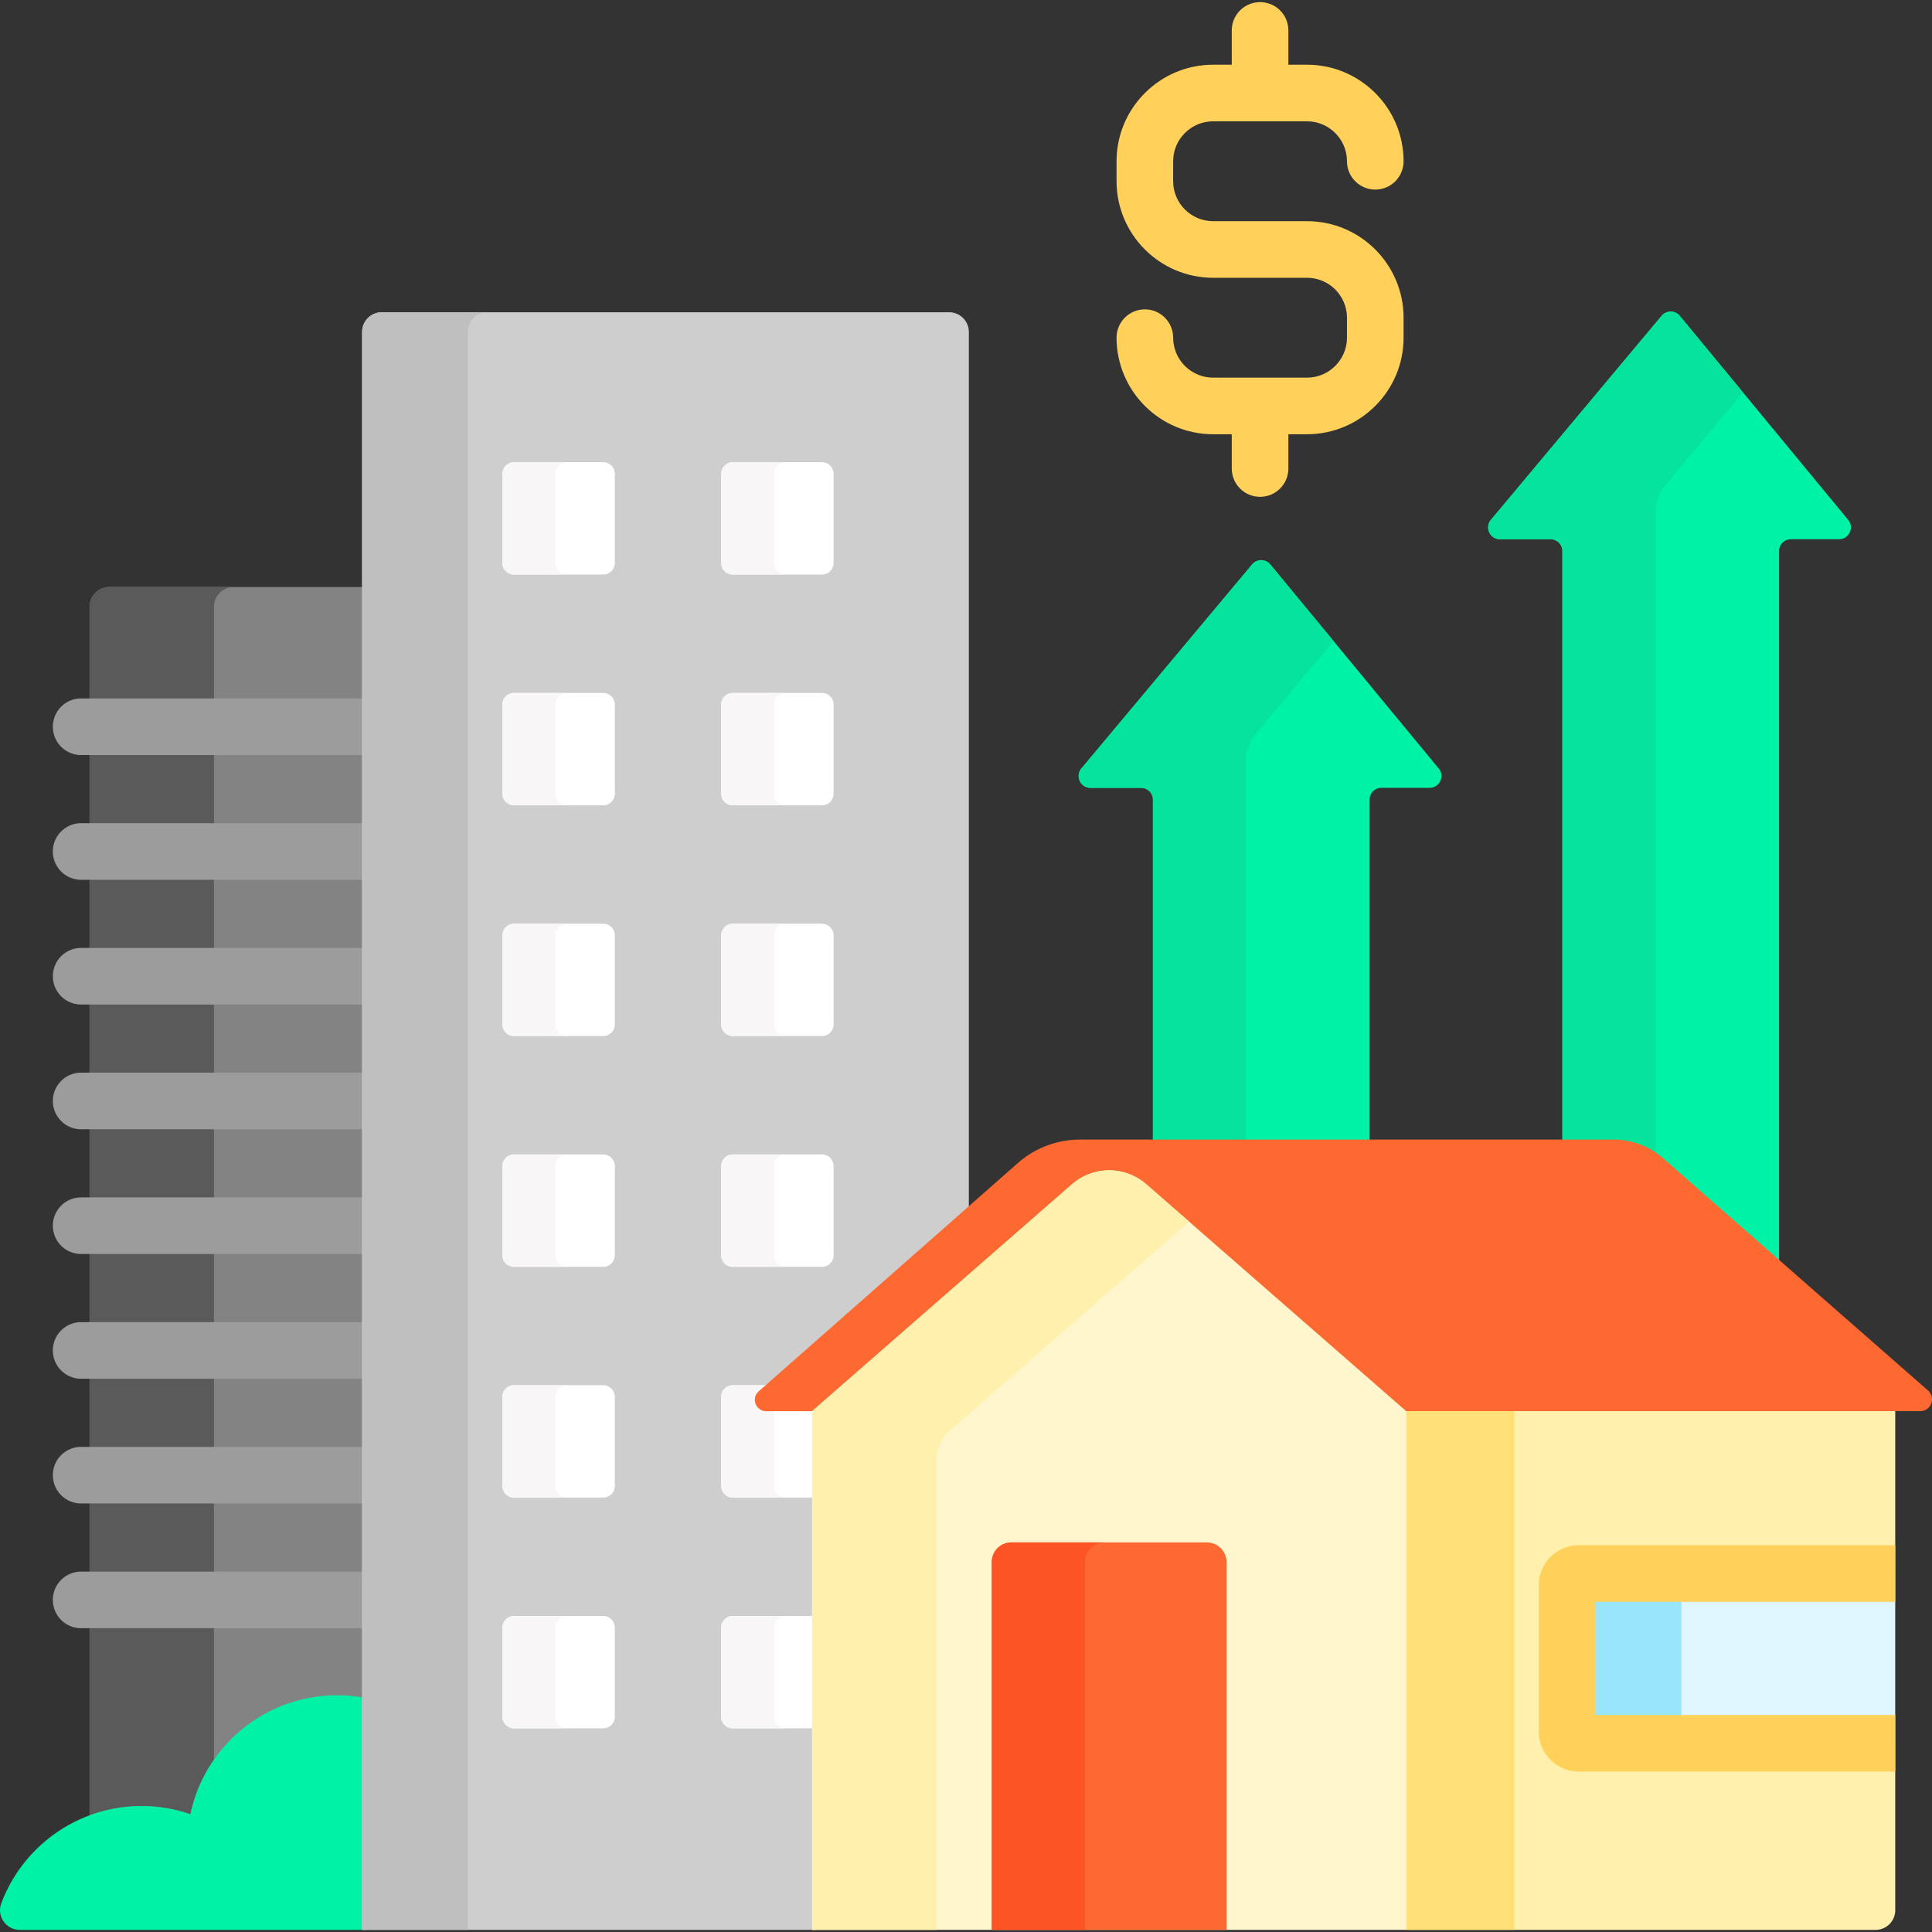 <svg xmlns="http://www.w3.org/2000/svg" width="512" height="512"><rect width="100%" height="100%" fill="#333333" stroke="none"/><path fill="#00f2a6" d="M397.511 142.902h13.406a3.132 3.132 0 0 1 3.132 3.132V303h15.401c3.396 0 6.675 1.233 9.229 3.473l32.794 28.751V146.033a3.132 3.132 0 0 1 3.131-3.132h12.77c2.648 0 4.101-3.083 2.415-5.125L445.16 83.711a3.132 3.132 0 0 0-4.817-.016l-45.234 54.065c-1.705 2.039-.256 5.142 2.402 5.142z"/><path fill="#05e39c" d="M397.511 142.902h13.406a3.132 3.132 0 0 1 3.132 3.132V303h15.401c3.396 0 6.675 1.233 9.229 3.473l.094.083V135.348c0-2.417.85-4.757 2.401-6.61l20.715-24.76-16.729-20.267a3.131 3.131 0 0 0-4.817-.016l-45.234 54.065c-1.705 2.039-.256 5.142 2.402 5.142z"/><path fill="#00f2a6" d="M288.997 208.784h13.406a3.131 3.131 0 0 1 3.131 3.132V303h57.424v-91.085a3.132 3.132 0 0 1 3.132-3.132h12.77c2.648 0 4.101-3.083 2.415-5.125l-44.629-54.065a3.132 3.132 0 0 0-4.817-.016l-45.234 54.065c-1.706 2.039-.256 5.142 2.402 5.142z"/><path fill="#05e39c" d="M288.996 208.784h13.406a3.132 3.132 0 0 1 3.132 3.132V303h24.724V201.23c0-2.417.85-4.757 2.401-6.611l20.715-24.76-16.729-20.266a3.132 3.132 0 0 0-4.817-.016l-45.234 54.065c-1.705 2.039-.255 5.142 2.402 5.142z"/><path fill="#838383" d="M37.524 479.629c4.3 0 8.543.711 12.612 2.112l1.071.369.232-1.109c3.735-17.804 19.669-30.727 37.886-30.727a38.04 38.04 0 0 1 6.468.551l1.168.199V155.569H28.957a5.22 5.22 0 0 0-5.219 5.219V482.2a38.414 38.414 0 0 1 13.786-2.571z"/><path fill="#5a5a5a" d="M37.524 478.629c4.532 0 8.881.769 12.938 2.167a39.513 39.513 0 0 1 6.242-14.453V160.788a5.22 5.22 0 0 1 5.219-5.219H28.957a5.22 5.22 0 0 0-5.219 5.219v320.303a39.6 39.6 0 0 1 13.786-2.462z"/><path fill="#00f2a6" d="M96.963 449.839h-1a39.238 39.238 0 0 0-4.644-.517c-20-.977-36.95 12.849-40.857 31.473a39.63 39.63 0 0 0-12.938-2.167c-17.033 0-31.553 10.726-37.193 25.79-1.272 3.397 1.279 7.018 4.906 7.018h91.725v-61.597z"/><g fill="#9c9c9c"><path d="M21.506 266.21h75.457v-15H21.506a7.499 7.499 0 0 0-7.5 7.5 7.5 7.5 0 0 0 7.5 7.5zM21.506 299.266h75.457v-15H21.506c-4.143 0-7.5 3.357-7.5 7.5s3.357 7.5 7.5 7.5zM21.506 200.096h75.457v-15H21.506c-4.143 0-7.5 3.357-7.5 7.5s3.357 7.5 7.5 7.5zM21.506 233.153h75.457v-15H21.506c-4.143 0-7.5 3.357-7.5 7.5s3.357 7.5 7.5 7.5zM21.506 365.379h75.457v-15H21.506c-4.143 0-7.5 3.357-7.5 7.5s3.357 7.5 7.5 7.5zM96.963 416.492H21.506c-4.143 0-7.5 3.357-7.5 7.5s3.357 7.5 7.5 7.5h75.457zM21.506 398.435h75.457v-15H21.506c-4.143 0-7.5 3.357-7.5 7.5s3.357 7.5 7.5 7.5zM21.506 332.323h75.457v-15H21.506c-4.143 0-7.5 3.357-7.5 7.5s3.357 7.5 7.5 7.5z"/></g><path fill="#cecece" d="M216.216 372.971h-13.169c-1.022 0-1.638-.67-1.873-1.298-.235-.627-.213-1.536.558-2.209l55.021-48.469V87.974a5.219 5.219 0 0 0-5.219-5.219H101.183a5.219 5.219 0 0 0-5.219 5.219v423.462h120.252z"/><path fill="#bfbfbf" d="M129.183 82.755h-28a5.219 5.219 0 0 0-5.219 5.219v423.462h28V87.974a5.218 5.218 0 0 1 5.219-5.219z"/><path fill="#fff" d="M159.843 152.267h-23.601a3.091 3.091 0 0 1-3.091-3.091v-23.601a3.091 3.091 0 0 1 3.091-3.091h23.601a3.091 3.091 0 0 1 3.091 3.091v23.601a3.091 3.091 0 0 1-3.091 3.091z"/><path fill="#f8f6f6" d="M147.152 149.176v-23.601a3.091 3.091 0 0 1 3.091-3.091h-14a3.091 3.091 0 0 0-3.091 3.091v23.601a3.091 3.091 0 0 0 3.091 3.091h14a3.09 3.09 0 0 1-3.091-3.091z"/><path fill="#fff" d="M217.82 152.267h-23.601a3.091 3.091 0 0 1-3.091-3.091v-23.601a3.091 3.091 0 0 1 3.091-3.091h23.601a3.091 3.091 0 0 1 3.091 3.091v23.601a3.092 3.092 0 0 1-3.091 3.091z"/><path fill="#f8f6f6" d="M205.128 149.176v-23.601a3.091 3.091 0 0 1 3.091-3.091h-14a3.091 3.091 0 0 0-3.091 3.091v23.601a3.091 3.091 0 0 0 3.091 3.091h14a3.091 3.091 0 0 1-3.091-3.091z"/><path fill="#fff" d="M159.843 213.42h-23.601a3.091 3.091 0 0 1-3.091-3.091v-23.601a3.091 3.091 0 0 1 3.091-3.091h23.601a3.091 3.091 0 0 1 3.091 3.091v23.601a3.091 3.091 0 0 1-3.091 3.091zM217.82 213.42h-23.601a3.091 3.091 0 0 1-3.091-3.091v-23.601a3.091 3.091 0 0 1 3.091-3.091h23.601a3.091 3.091 0 0 1 3.091 3.091v23.601a3.092 3.092 0 0 1-3.091 3.091z"/><g fill="#f8f6f6"><path d="M147.152 210.329v-23.601a3.091 3.091 0 0 1 3.091-3.091h-14a3.091 3.091 0 0 0-3.091 3.091v23.601a3.091 3.091 0 0 0 3.091 3.091h14a3.09 3.09 0 0 1-3.091-3.091zM205.128 210.329v-23.601a3.091 3.091 0 0 1 3.091-3.091h-14a3.091 3.091 0 0 0-3.091 3.091v23.601a3.091 3.091 0 0 0 3.091 3.091h14a3.091 3.091 0 0 1-3.091-3.091z"/></g><path fill="#fff" d="M159.843 274.573h-23.601a3.091 3.091 0 0 1-3.091-3.091v-23.601a3.091 3.091 0 0 1 3.091-3.091h23.601a3.091 3.091 0 0 1 3.091 3.091v23.601a3.091 3.091 0 0 1-3.091 3.091zM217.82 274.573h-23.601a3.091 3.091 0 0 1-3.091-3.091v-23.601a3.091 3.091 0 0 1 3.091-3.091h23.601a3.091 3.091 0 0 1 3.091 3.091v23.601a3.092 3.092 0 0 1-3.091 3.091zM159.843 335.726h-23.601a3.091 3.091 0 0 1-3.091-3.091v-23.601a3.091 3.091 0 0 1 3.091-3.091h23.601a3.091 3.091 0 0 1 3.091 3.091v23.601a3.091 3.091 0 0 1-3.091 3.091zM217.82 335.726h-23.601a3.091 3.091 0 0 1-3.091-3.091v-23.601a3.091 3.091 0 0 1 3.091-3.091h23.601a3.091 3.091 0 0 1 3.091 3.091v23.601a3.092 3.092 0 0 1-3.091 3.091zM159.843 396.879h-23.601a3.091 3.091 0 0 1-3.091-3.091v-23.601a3.091 3.091 0 0 1 3.091-3.091h23.601a3.091 3.091 0 0 1 3.091 3.091v23.601a3.091 3.091 0 0 1-3.091 3.091zM216.216 372.971h-13.169c-1.022 0-1.638-.67-1.873-1.298-.235-.627-.213-1.536.558-2.209l2.687-2.367h-10.2a3.09 3.09 0 0 0-3.09 3.091v23.601a3.09 3.09 0 0 0 3.09 3.091h21.997z"/><path fill="#f8f6f6" d="M205.128 393.789v-20.818h-2.082c-1.021 0-1.637-.67-1.872-1.297-.235-.628-.213-1.537.558-2.21l2.687-2.367h-10.2a3.091 3.091 0 0 0-3.091 3.091v23.601a3.091 3.091 0 0 0 3.091 3.091h14a3.092 3.092 0 0 1-3.091-3.091z"/><path fill="#fff" d="M159.843 458.032h-23.601a3.091 3.091 0 0 1-3.091-3.091V431.34a3.091 3.091 0 0 1 3.091-3.091h23.601a3.091 3.091 0 0 1 3.091 3.091v23.601a3.09 3.09 0 0 1-3.091 3.091zM216.216 428.25h-21.997a3.09 3.09 0 0 0-3.09 3.091v23.601a3.09 3.09 0 0 0 3.09 3.091h21.997z"/><path fill="#fff0ad" d="M418.378 461.988a3.091 3.091 0 0 1-3.091-3.091v-38.809a3.091 3.091 0 0 1 3.091-3.091h83.881V373.97l-2.259-1H371.652v137.28l1 1.187H497.04a5.219 5.219 0 0 0 5.219-5.219v-44.229h-83.881z"/><path fill="#ffe177" d="M372.652 373.971h28.667v137.466h-28.667z"/><path fill="#fd6930" d="m510.922 368.48-70.169-61.519A20.002 20.002 0 0 0 427.568 302H286.244a24.998 24.998 0 0 0-16.525 6.241l-68.645 60.471c-2.088 1.823-.798 5.26 1.973 5.26h13.689l67.99-59.366a14.001 14.001 0 0 1 18.417 0l67.99 59.365h137.73c2.892 0 4.238-3.588 2.059-5.491z"/><path fill="#fff6ce" d="M215.216 373.971v137.466h157.436V373.971L303.8 313.852a15 15 0 0 0-19.732 0z"/><path fill="#fff0ad" d="M248.182 386.894c0-2.974 1.286-5.804 3.526-7.76l63.428-55.383-11.336-9.898a15 15 0 0 0-19.732 0l-68.852 60.119v137.466h32.966z"/><path fill="#fd6930" d="M262.821 511.437h62.227v-97.461a5.219 5.219 0 0 0-5.219-5.219H268.04a5.219 5.219 0 0 0-5.219 5.219z"/><path fill="#fd5426" d="M292.764 408.756H268.04a5.22 5.22 0 0 0-5.219 5.219v97.461h24.724v-97.461a5.22 5.22 0 0 1 5.219-5.219z"/><path fill="#dff6fd" d="M502.259 416.998h-83.881a3.091 3.091 0 0 0-3.091 3.091v38.809a3.091 3.091 0 0 0 3.091 3.091h83.881z"/><path fill="#99e6fc" d="M418.378 416.998a3.091 3.091 0 0 0-3.091 3.091v38.809a3.091 3.091 0 0 0 3.091 3.091h27.221v-44.99h-27.221z"/><path fill="#ffd15b" d="M407.787 420.089v38.809c0 5.84 4.751 10.591 10.591 10.591h83.881v-15h-79.472v-29.99h79.472v-15h-83.881c-5.84-.001-10.591 4.75-10.591 10.59zM346.37 58.614h-24.879c-5.842 0-10.594-4.752-10.594-10.594v-5.277c0-5.842 4.752-10.594 10.594-10.594h24.879c5.842 0 10.594 4.752 10.594 10.594 0 4.143 3.357 7.5 7.5 7.5s7.5-3.357 7.5-7.5c0-14.112-11.481-25.594-25.594-25.594h-4.939V8.063c0-4.143-3.357-7.5-7.5-7.5s-7.5 3.357-7.5 7.5v9.086h-4.939c-14.112 0-25.594 11.481-25.594 25.594v5.277c0 14.112 11.481 25.594 25.594 25.594h24.879c5.842 0 10.594 4.752 10.594 10.594v5.277c0 5.842-4.752 10.595-10.594 10.595h-24.879c-5.842 0-10.594-4.753-10.594-10.595 0-4.143-3.357-7.5-7.5-7.5s-7.5 3.357-7.5 7.5c0 14.113 11.481 25.595 25.594 25.595h4.939v9.086c0 4.143 3.357 7.5 7.5 7.5s7.5-3.357 7.5-7.5v-9.086h4.939c14.112 0 25.594-11.481 25.594-25.595v-5.277c0-14.113-11.482-25.594-25.594-25.594z"/><g fill="#f8f6f6"><path d="M147.152 271.482v-23.601a3.091 3.091 0 0 1 3.091-3.091h-14a3.091 3.091 0 0 0-3.091 3.091v23.601a3.091 3.091 0 0 0 3.091 3.091h14a3.09 3.09 0 0 1-3.091-3.091zM205.128 271.482v-23.601a3.091 3.091 0 0 1 3.091-3.091h-14a3.091 3.091 0 0 0-3.091 3.091v23.601a3.091 3.091 0 0 0 3.091 3.091h14a3.091 3.091 0 0 1-3.091-3.091zM147.152 332.636v-23.601a3.091 3.091 0 0 1 3.091-3.091h-14a3.091 3.091 0 0 0-3.091 3.091v23.601a3.091 3.091 0 0 0 3.091 3.091h14a3.092 3.092 0 0 1-3.091-3.091zM205.128 332.636v-23.601a3.091 3.091 0 0 1 3.091-3.091h-14a3.091 3.091 0 0 0-3.091 3.091v23.601a3.091 3.091 0 0 0 3.091 3.091h14a3.092 3.092 0 0 1-3.091-3.091zM147.152 393.789v-23.601a3.091 3.091 0 0 1 3.091-3.091h-14a3.091 3.091 0 0 0-3.091 3.091v23.601a3.091 3.091 0 0 0 3.091 3.091h14a3.091 3.091 0 0 1-3.091-3.091zM205.128 454.942V431.34a3.091 3.091 0 0 1 3.091-3.091h-14a3.091 3.091 0 0 0-3.091 3.091v23.601a3.091 3.091 0 0 0 3.091 3.091h14a3.09 3.09 0 0 1-3.091-3.09zM147.152 454.942V431.34a3.091 3.091 0 0 1 3.091-3.091h-14a3.091 3.091 0 0 0-3.091 3.091v23.601a3.091 3.091 0 0 0 3.091 3.091h14a3.09 3.09 0 0 1-3.091-3.09z"/></g></svg>